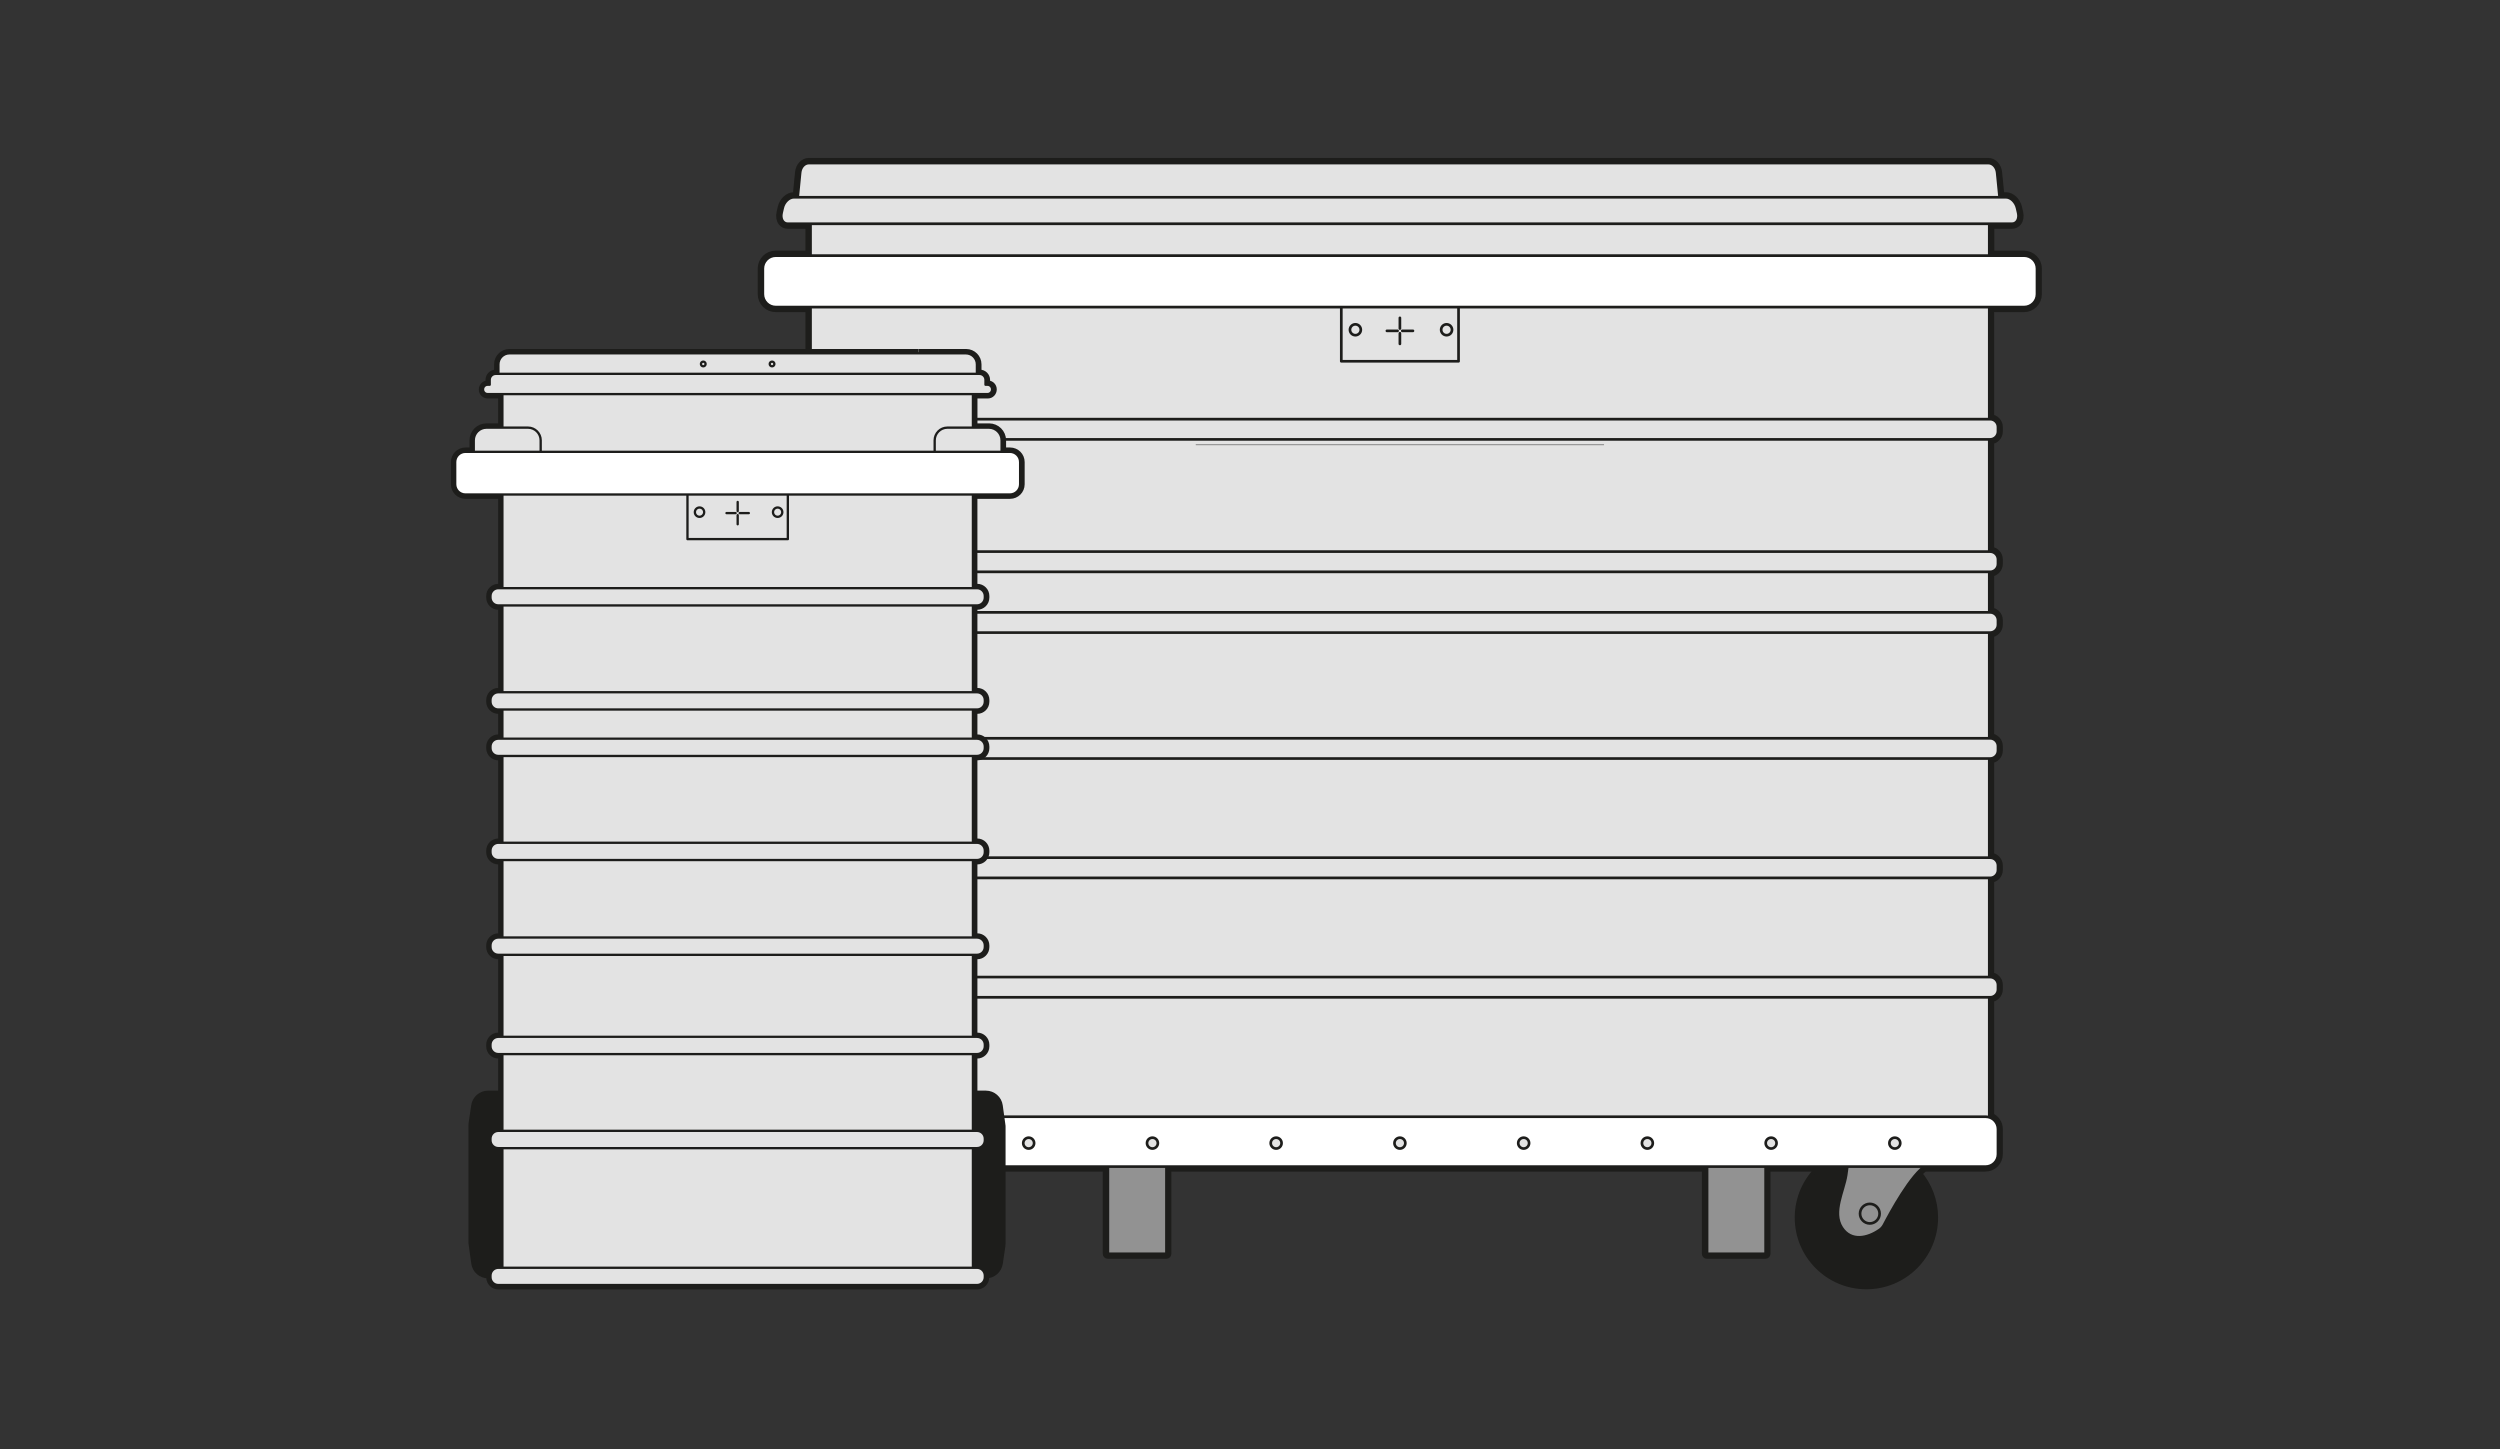 <?xml version="1.0" encoding="UTF-8"?>
<svg xmlns="http://www.w3.org/2000/svg" xmlns:xlink="http://www.w3.org/1999/xlink" id="a" data-name="Ebene 1" viewBox="0 0 483 280">
  <rect x="0" y="0" width="483" height="280" fill="#333333" stroke="none"/>
  <defs>
    <style>
      .i {
        stroke-width: .45px;
      }

      .i, .j, .k, .l, .m, .n, .o {
        fill: none;
      }

      .i, .k, .n, .o {
        stroke: #1d1d1b;
        stroke-linejoin: round;
      }

      .i, .o {
        stroke-linecap: round;
      }

      .j {
        stroke-width: .12px;
      }

      .j, .m {
        stroke: #929292;
        stroke-miterlimit: 3.86;
      }

      .k {
        stroke-width: 1.42px;
      }

      .p {
        clip-path: url(#f);
      }

      .q {
        fill: #fff;
      }

      .r, .s {
        fill: #e3e3e3;
      }

      .r, .t {
        fill-rule: evenodd;
      }

      .u {
        clip-path: url(#h);
      }

      .v, .t {
        fill: #929292;
      }

      .w {
        clip-path: url(#b);
      }

      .x {
        clip-path: url(#g);
      }

      .y {
        clip-path: url(#d);
      }

      .m {
        stroke-width: .14px;
      }

      .z {
        fill: #1d1d1b;
      }

      .aa {
        clip-path: url(#e);
      }

      .n {
        stroke-width: 1.21px;
      }

      .ab {
        clip-path: url(#c);
      }

      .o {
        stroke-width: .52px;
      }
    </style>
    <clipPath id="b">
      <rect class="l" x="146.4" y="30.52" width="248.12" height="218.58"></rect>
    </clipPath>
    <clipPath id="c">
      <rect class="l" x="146.4" y="30.52" width="248.12" height="218.58"></rect>
    </clipPath>
    <clipPath id="d">
      <rect class="l" x="146.4" y="30.52" width="248.12" height="218.58"></rect>
    </clipPath>
    <clipPath id="e">
      <rect class="l" x="87.11" y="67.42" width="110.82" height="181.68"></rect>
    </clipPath>
    <clipPath id="f">
      <rect class="l" x="87.11" y="67.42" width="110.82" height="181.68"></rect>
    </clipPath>
    <clipPath id="g">
      <rect class="l" x="87.11" y="67.42" width="110.82" height="181.68"></rect>
    </clipPath>
    <clipPath id="h">
      <rect class="l" x="87.11" y="67.42" width="110.82" height="181.68"></rect>
    </clipPath>
  </defs>
  <g>
    <g class="w">
      <path class="k" d="M391.05,49.13h-6.46v-5.64h4.13c.46,0,.86-.19,1.14-.54.37-.47.49-1.16.31-1.89l-.22-.96c-.29-1.26-1.34-2.25-2.38-2.25h-1.02l-.45-4.54c-.12-1.19-.96-2.09-1.96-2.09h-227.87c-1,0-1.84.9-1.96,2.09l-.45,4.54h-.52c-1.04,0-2.09.99-2.38,2.25l-.22.96c-.17.73-.06,1.42.31,1.89.28.35.68.54,1.14.54h4.13v5.64h-6.46c-1.53,0-2.76,1.24-2.76,2.76v4.94c0,1.53,1.24,2.76,2.76,2.76h6.46v21.14c-.93.06-1.68.82-1.68,1.76v.87c0,.95.75,1.7,1.68,1.76v21.19c-.93.06-1.68.82-1.68,1.76v.87c0,.94.75,1.7,1.68,1.76v7.35c-.93.06-1.68.82-1.68,1.76v.87c0,.95.75,1.7,1.68,1.76v19.93c-.93.06-1.68.82-1.68,1.76v.87c0,.95.75,1.7,1.68,1.76v18.68c-.93.06-1.68.82-1.68,1.76v.87c0,.94.75,1.7,1.68,1.76v18.68c-.93.06-1.68.82-1.68,1.76v.87c0,.95.75,1.7,1.68,1.76v22.76c-.98.39-1.68,1.34-1.68,2.46v4.86c0,1.46,1.19,2.65,2.65,2.65h13.8c-2.57,2.4-4.18,5.81-4.18,9.6,0,7.26,5.88,13.14,13.14,13.14s13.14-5.88,13.14-13.14c0-3.23-1.17-6.19-3.11-8.48.42-.45.82-.83,1.19-1.11h22.49v16.59c0,.14.12.26.26.26h11.32c.14,0,.26-.12.26-.26v-16.59h103.91v16.59c0,.14.12.26.26.26h11.32c.14,0,.26-.12.26-.26v-16.59h10.28c-2.57,2.4-4.18,5.81-4.18,9.6,0,7.26,5.88,13.14,13.14,13.14s13.14-5.88,13.14-13.14c0-3.24-1.18-6.2-3.12-8.49.41-.44.81-.82,1.2-1.11h11.78c1.46,0,2.65-1.19,2.65-2.65v-4.86c0-1.12-.7-2.07-1.68-2.46v-22.76c.93-.06,1.68-.82,1.68-1.76v-.87c0-.95-.75-1.7-1.68-1.76v-18.68c.93-.06,1.68-.82,1.68-1.76v-.87c0-.94-.75-1.7-1.68-1.76v-18.68c.93-.06,1.68-.82,1.68-1.76v-.87c0-.94-.75-1.7-1.68-1.76v-19.93c.93-.06,1.68-.82,1.68-1.76v-.87c0-.95-.75-1.7-1.68-1.76v-7.35c.93-.06,1.68-.82,1.68-1.76v-.87c0-.95-.75-1.7-1.68-1.76v-21.19c.93-.06,1.68-.82,1.68-1.76v-.87c0-.95-.75-1.7-1.68-1.76v-21.14h6.46c1.52,0,2.76-1.24,2.76-2.76v-4.94c0-1.53-1.24-2.76-2.76-2.76h.03Z"></path>
    </g>
    <path class="z" d="M193.21,235.25c0,7.26-5.88,13.14-13.14,13.14s-13.14-5.88-13.14-13.14,5.88-13.14,13.14-13.14,13.14,5.88,13.14,13.14h0Z"></path>
    <path class="v" d="M176.99,219.87c-.22,2.38-.53,4.75-.87,7.12-.46,3.12-2.79,7.21-.84,10.21,1.81,2.77,5.02,2.03,7.33.4.35-.24.62-.58.82-.95,1.13-2.17,5.33-9.97,8.23-11.55.27-.15.55-.3.77-.51l.15-.14c1.78-1.68.62-4.67-1.83-4.71-6.09-.11-14.11-.2-13.76.15h0v-.02Z"></path>
    <path class="o" d="M176.99,219.87c-.22,2.38-.53,4.75-.87,7.12-.46,3.12-2.79,7.21-.84,10.21,1.81,2.77,5.02,2.03,7.33.4.35-.24.62-.58.82-.95,1.13-2.17,5.33-9.97,8.23-11.55.27-.15.55-.3.77-.51l.15-.14c1.78-1.68.62-4.67-1.83-4.71-6.09-.11-14.11-.2-13.76.15h0v-.02Z"></path>
    <path class="v" d="M182.59,234.48c0,1.04-.84,1.89-1.89,1.89s-1.89-.85-1.89-1.89.84-1.89,1.89-1.89,1.89.84,1.89,1.89h0Z"></path>
    <path class="o" d="M182.59,234.48c0,1.04-.84,1.89-1.89,1.89s-1.89-.85-1.89-1.89.84-1.89,1.89-1.89,1.89.84,1.89,1.89h0Z"></path>
    <path class="z" d="M373.76,235.25c0,7.26-5.88,13.14-13.14,13.14s-13.14-5.88-13.14-13.14,5.88-13.14,13.14-13.14,13.14,5.88,13.14,13.14h0Z"></path>
    <path class="v" d="M357.55,219.87c-.22,2.38-.52,4.75-.87,7.12-.46,3.12-2.79,7.21-.84,10.21,1.81,2.77,5.02,2.03,7.33.4.35-.24.62-.58.82-.95,1.13-2.17,5.32-9.97,8.23-11.55.27-.15.55-.3.77-.51l.15-.14c1.78-1.68.62-4.67-1.83-4.71-6.09-.11-14.11-.2-13.76.15h0v-.02Z"></path>
    <path class="o" d="M357.55,219.87c-.22,2.38-.52,4.75-.87,7.12-.46,3.12-2.79,7.21-.84,10.21,1.81,2.77,5.02,2.03,7.33.4.35-.24.62-.58.82-.95,1.13-2.17,5.32-9.97,8.23-11.55.27-.15.55-.3.77-.51l.15-.14c1.78-1.68.62-4.67-1.83-4.71-6.09-.11-14.11-.2-13.76.15h0v-.02Z"></path>
    <path class="v" d="M363.14,234.48c0,1.04-.85,1.89-1.89,1.89s-1.89-.85-1.89-1.89.84-1.89,1.89-1.89,1.89.84,1.89,1.89h0Z"></path>
    <path class="o" d="M363.14,234.48c0,1.04-.85,1.89-1.89,1.89s-1.89-.85-1.89-1.89.84-1.89,1.89-1.89,1.89.84,1.89,1.89h0Z"></path>
    <polygon class="v" points="225.36 242.24 214.04 242.24 214.04 224.2 225.36 224.2 225.36 242.24 225.36 242.24"></polygon>
    <polygon class="o" points="225.36 242.24 214.04 242.24 214.04 224.2 225.36 224.2 225.36 242.24 225.36 242.24"></polygon>
    <polygon class="v" points="341.12 242.24 329.8 242.24 329.8 224.2 341.12 224.2 341.12 242.24 341.12 242.24"></polygon>
    <polygon class="o" points="341.12 242.24 329.8 242.24 329.8 224.2 341.12 224.2 341.12 242.24 341.12 242.24"></polygon>
    <polygon class="s" points="384.33 218.96 156.59 218.96 156.59 42.39 384.33 42.39 384.33 218.96 384.33 218.96"></polygon>
    <polygon class="o" points="384.33 218.96 156.59 218.96 156.59 42.39 384.33 42.39 384.33 218.96 384.33 218.96"></polygon>
    <path class="s" d="M384.49,192.68h-228.05c-.84,0-1.52-.68-1.52-1.52v-.87c0-.84.68-1.52,1.52-1.52h228.05c.84,0,1.52.68,1.52,1.52v.87c0,.84-.68,1.52-1.52,1.52h0Z"></path>
    <path class="o" d="M384.49,192.68h-228.05c-.84,0-1.52-.68-1.52-1.52v-.87c0-.84.68-1.52,1.52-1.52h228.05c.84,0,1.52.68,1.52,1.52v.87c0,.84-.68,1.52-1.52,1.52h0Z"></path>
    <path class="s" d="M384.49,169.61h-228.05c-.84,0-1.52-.68-1.52-1.52v-.87c0-.84.68-1.52,1.52-1.52h228.05c.84,0,1.52.68,1.52,1.52v.87c0,.84-.68,1.52-1.52,1.52h0Z"></path>
    <path class="o" d="M384.49,169.61h-228.05c-.84,0-1.52-.68-1.52-1.52v-.87c0-.84.68-1.52,1.52-1.52h228.05c.84,0,1.52.68,1.52,1.52v.87c0,.84-.68,1.52-1.52,1.52h0Z"></path>
    <path class="s" d="M384.49,146.55h-228.05c-.84,0-1.52-.68-1.52-1.52v-.87c0-.84.68-1.52,1.52-1.52h228.05c.84,0,1.52.68,1.52,1.52v.87c0,.84-.68,1.52-1.52,1.52h0Z"></path>
    <path class="o" d="M384.49,146.55h-228.05c-.84,0-1.52-.68-1.52-1.52v-.87c0-.84.68-1.52,1.52-1.52h228.05c.84,0,1.52.68,1.52,1.52v.87c0,.84-.68,1.52-1.52,1.52h0Z"></path>
    <path class="s" d="M384.49,122.22h-228.05c-.84,0-1.52-.68-1.52-1.52v-.87c0-.84.68-1.52,1.52-1.52h228.05c.84,0,1.52.68,1.52,1.52v.87c0,.84-.68,1.52-1.52,1.52h0Z"></path>
    <path class="o" d="M384.49,122.22h-228.05c-.84,0-1.52-.68-1.52-1.52v-.87c0-.84.68-1.52,1.52-1.52h228.05c.84,0,1.52.68,1.52,1.52v.87c0,.84-.68,1.52-1.52,1.52h0Z"></path>
    <path class="s" d="M384.49,110.48h-228.05c-.84,0-1.52-.68-1.52-1.52v-.87c0-.84.68-1.52,1.52-1.52h228.05c.84,0,1.52.68,1.52,1.52v.87c0,.84-.68,1.52-1.52,1.52h0Z"></path>
    <path class="o" d="M384.49,110.48h-228.05c-.84,0-1.52-.68-1.52-1.52v-.87c0-.84.68-1.52,1.52-1.52h228.05c.84,0,1.52.68,1.52,1.52v.87c0,.84-.68,1.52-1.52,1.52h0Z"></path>
    <path class="s" d="M384.49,84.89h-228.05c-.84,0-1.52-.68-1.52-1.52v-.87c0-.84.68-1.52,1.52-1.52h228.05c.84,0,1.52.68,1.52,1.52v.87c0,.84-.68,1.52-1.52,1.52h0Z"></path>
    <path class="o" d="M384.49,84.89h-228.05c-.84,0-1.52-.68-1.52-1.52v-.87c0-.84.68-1.52,1.52-1.52h228.05c.84,0,1.52.68,1.52,1.52v.87c0,.84-.68,1.52-1.52,1.52h0Z"></path>
    <path class="q" d="M383.62,225.39h-226.31c-1.32,0-2.39-1.07-2.39-2.39v-4.86c0-1.32,1.07-2.39,2.39-2.39h226.31c1.32,0,2.39,1.07,2.39,2.39v4.86c0,1.32-1.07,2.39-2.39,2.39h0Z"></path>
    <path class="o" d="M383.62,225.39h-226.31c-1.32,0-2.39-1.07-2.39-2.39v-4.86c0-1.32,1.07-2.39,2.39-2.39h226.31c1.32,0,2.39,1.07,2.39,2.39v4.86c0,1.32-1.07,2.39-2.39,2.39h0Z"></path>
    <path class="s" d="M175.89,220.85c0,.58-.47,1.05-1.05,1.05s-1.05-.47-1.05-1.05.47-1.05,1.05-1.05,1.05.47,1.05,1.05h0Z"></path>
    <path class="o" d="M175.89,220.85c0,.58-.47,1.05-1.05,1.05s-1.05-.47-1.05-1.05.47-1.05,1.05-1.05,1.05.47,1.05,1.05h0Z"></path>
    <path class="s" d="M199.79,220.85c0,.58-.47,1.05-1.05,1.05s-1.05-.47-1.05-1.05.47-1.05,1.05-1.05,1.05.47,1.05,1.05h0Z"></path>
    <path class="o" d="M199.79,220.85c0,.58-.47,1.05-1.05,1.05s-1.05-.47-1.05-1.05.47-1.05,1.05-1.05,1.05.47,1.05,1.05h0Z"></path>
    <path class="s" d="M223.7,220.85c0,.58-.47,1.05-1.05,1.05s-1.05-.47-1.05-1.05.47-1.05,1.05-1.05,1.05.47,1.05,1.05h0Z"></path>
    <path class="o" d="M223.7,220.85c0,.58-.47,1.05-1.05,1.05s-1.05-.47-1.05-1.05.47-1.05,1.05-1.05,1.05.47,1.05,1.05h0Z"></path>
    <path class="s" d="M247.6,220.85c0,.58-.47,1.05-1.05,1.05s-1.05-.47-1.05-1.05.47-1.05,1.05-1.05,1.05.47,1.05,1.05h0Z"></path>
    <path class="o" d="M247.6,220.85c0,.58-.47,1.05-1.05,1.05s-1.05-.47-1.05-1.05.47-1.05,1.05-1.05,1.05.47,1.05,1.05h0Z"></path>
    <path class="s" d="M271.51,220.85c0,.58-.47,1.05-1.05,1.05s-1.05-.47-1.05-1.05.47-1.05,1.05-1.05,1.05.47,1.05,1.05h0Z"></path>
    <path class="o" d="M271.51,220.85c0,.58-.47,1.05-1.05,1.05s-1.05-.47-1.05-1.05.47-1.05,1.05-1.05,1.05.47,1.05,1.05h0Z"></path>
    <path class="s" d="M295.42,220.85c0,.58-.47,1.05-1.05,1.05s-1.05-.47-1.05-1.05.47-1.05,1.05-1.05,1.05.47,1.05,1.05h0Z"></path>
    <path class="o" d="M295.42,220.85c0,.58-.47,1.05-1.05,1.05s-1.05-.47-1.05-1.05.47-1.05,1.05-1.05,1.05.47,1.05,1.05h0Z"></path>
    <path class="s" d="M319.32,220.85c0,.58-.47,1.05-1.05,1.05s-1.05-.47-1.05-1.05.47-1.05,1.05-1.05,1.05.47,1.05,1.05h0Z"></path>
    <path class="o" d="M319.32,220.85c0,.58-.47,1.05-1.05,1.05s-1.05-.47-1.05-1.05.47-1.05,1.05-1.05,1.05.47,1.05,1.05h0Z"></path>
    <path class="s" d="M343.23,220.85c0,.58-.47,1.05-1.05,1.05s-1.05-.47-1.05-1.05.47-1.05,1.05-1.05,1.05.47,1.05,1.05h0Z"></path>
    <path class="o" d="M343.23,220.85c0,.58-.47,1.05-1.05,1.05s-1.05-.47-1.05-1.05.47-1.05,1.05-1.05,1.05.47,1.05,1.05h0Z"></path>
    <path class="s" d="M367.13,220.85c0,.58-.47,1.05-1.05,1.05s-1.05-.47-1.05-1.05.47-1.05,1.05-1.05,1.05.47,1.05,1.05h0Z"></path>
    <path class="o" d="M367.13,220.85c0,.58-.47,1.05-1.05,1.05s-1.05-.47-1.05-1.05.47-1.05,1.05-1.05,1.05.47,1.05,1.05h0Z"></path>
    <path class="s" d="M386.51,40.14h-232.6l.67-6.79c.1-1.06.83-1.85,1.7-1.85h227.87c.86,0,1.59.8,1.7,1.85l.67,6.79h-.01Z"></path>
    <g class="ab">
      <path class="o" d="M386.51,40.14h-232.6l.67-6.79c.1-1.06.83-1.85,1.7-1.85h227.87c.86,0,1.59.8,1.7,1.85l.67,6.79h-.01Z"></path>
    </g>
    <path class="s" d="M388.72,43.23h-236.52c-.93,0-1.47-.95-1.2-2.11l.22-.96c.26-1.14,1.22-2.05,2.13-2.05h234.21c.91,0,1.86.91,2.13,2.05l.22.96c.27,1.16-.27,2.11-1.2,2.11h0Z"></path>
    <path class="o" d="M388.72,43.23h-236.52c-.93,0-1.47-.95-1.2-2.11l.22-.96c.26-1.14,1.22-2.05,2.13-2.05h234.21c.91,0,1.86.91,2.13,2.05l.22.96c.27,1.16-.27,2.11-1.2,2.11h0Z"></path>
    <polygon class="s" points="281.79 69.8 259.14 69.8 259.14 57.63 281.79 57.63 281.79 69.8 281.79 69.8"></polygon>
    <polygon class="o" points="281.79 69.8 259.14 69.8 259.14 57.63 281.79 57.63 281.79 69.8 281.79 69.8"></polygon>
    <path class="s" d="M262.91,63.71c0,.58-.47,1.05-1.05,1.05s-1.05-.47-1.05-1.05.47-1.05,1.05-1.05,1.05.47,1.05,1.05h0Z"></path>
    <path class="o" d="M262.91,63.71c0,.58-.47,1.05-1.05,1.05s-1.05-.47-1.05-1.05.47-1.05,1.05-1.05,1.05.47,1.05,1.05h0Z"></path>
    <path class="s" d="M280.53,63.71c0,.58-.47,1.05-1.05,1.05s-1.05-.47-1.05-1.05.47-1.05,1.05-1.05,1.05.47,1.05,1.05h0Z"></path>
    <path class="o" d="M280.53,63.71c0,.58-.47,1.05-1.05,1.05s-1.05-.47-1.05-1.05.47-1.05,1.05-1.05,1.05.47,1.05,1.05h0ZM270.46,61.41v2.06M270.46,64.38v2.06M267.95,63.92h2.06M270.92,63.92h2.06"></path>
    <polygon class="v" points="231.02 85.8 309.9 85.8 309.9 105.12 231.02 105.12 231.02 85.8 231.02 85.8"></polygon>
    <polygon class="s" points="231.64 86.33 309.44 86.33 309.44 104.57 231.64 104.57 231.64 86.33 231.64 86.33"></polygon>
    <path class="v" d="M304.87,93.34c-.95,0-1.73-.78-1.73-1.73s.78-1.73,1.73-1.73,1.73.78,1.73,1.73-.78,1.73-1.73,1.73h0ZM304.87,89.42c-1.21,0-2.2.99-2.2,2.2s.99,2.2,2.2,2.2,2.2-.99,2.2-2.2-.99-2.2-2.2-2.2h0Z"></path>
    <path class="t" d="M304.73,91.78h.1c.29,0,.27.18.27.39,0,.12-.01.24.04.35h.37c-.04-.07-.04-.41-.04-.52,0-.32-.24-.34-.32-.35h0c.24-.04.33-.21.33-.44,0-.3-.16-.47-.42-.47h-.69v1.78h.37v-.74h0ZM304.73,91.01h.16c.12,0,.19.06.19.23,0,.11-.04.26-.19.26h-.16v-.5h0Z"></path>
    <path class="t" d="M239.64,96.25h.57c1.7,0,1.58,1.07,1.58,2.33,0,.69-.06,1.41.23,2.05h2.17c-.2-.44-.25-2.43-.25-3.1,0-1.9-1.43-2.02-1.92-2.08v-.03c1.44-.23,1.96-1.24,1.96-2.59,0-1.8-.97-2.77-2.47-2.77h-4.08v10.57h2.21v-4.38h0ZM239.64,91.68h.98c.7,0,1.13.38,1.13,1.39,0,.67-.25,1.55-1.13,1.55h-.98v-2.94h0Z"></path>
    <polygon class="v" points="251.43 100.62 251.43 99 247.76 99 247.76 95.91 251.03 95.91 251.03 94.29 247.76 94.29 247.76 91.68 251.31 91.68 251.31 90.06 245.55 90.06 245.55 100.62 251.43 100.62 251.43 100.62"></polygon>
    <polygon class="v" points="255 100.62 255 92.47 255.03 92.47 256.96 100.62 259.07 100.62 261.1 92.47 261.13 92.47 261.13 100.62 263.28 100.62 263.28 90.06 259.84 90.06 258.09 97.24 258.06 97.24 256.4 90.06 252.85 90.06 252.85 100.62 255 100.62 255 100.62"></polygon>
    <path class="t" d="M268.34,100.78c3.64,0,3.64-2.69,3.64-5.46s0-5.46-3.64-5.46-3.64,2.66-3.64,5.46,0,5.46,3.64,5.46M268.34,99.2c-1.24,0-1.41-1.17-1.41-3.88s.16-3.88,1.41-3.88,1.4,1.17,1.4,3.88-.16,3.88-1.4,3.88"></path>
    <polygon class="v" points="275.46 100.62 275.46 92.9 275.49 92.9 278.37 100.62 281.28 100.62 281.28 90.06 279.22 90.06 279.22 97.38 279.19 97.38 276.38 90.06 273.39 90.06 273.39 100.62 275.46 100.62 275.46 100.62"></polygon>
    <path class="t" d="M283.01,100.62h3.6c3.78,0,3.53-3.72,3.53-5.34,0-3.29-.54-5.23-3.44-5.23h-3.69v10.57h0ZM285.22,91.68h1.14c1.54,0,1.54,1.71,1.54,3.66,0,2.65-.26,3.66-1.61,3.66h-1.07v-7.32h0Z"></path>
    <polygon class="v" points="293.77 90.06 291.56 90.06 291.56 100.63 293.77 100.63 293.77 90.06 293.77 90.06"></polygon>
    <path class="v" d="M301.55,97.74c0-3.32-4.14-3.15-4.14-5.15,0-.73.42-1.13,1.14-1.13.89,0,1.02.81,1.02,1.6h1.85c.15-2.21-.62-3.18-2.77-3.18-2.69,0-3.48,1.32-3.48,2.97,0,3.15,4.45,3.26,4.45,5.17,0,.72-.37,1.2-1.11,1.2-1.21,0-1.26-.85-1.26-1.86h-2.21c-.12,1.83.39,3.44,3.13,3.44,1.68,0,3.38-.32,3.38-3.06"></path>
    <path class="s" d="M304.5,89.77c-.91,0-1.66.75-1.66,1.66s.74,1.66,1.66,1.66,1.66-.74,1.66-1.66-.74-1.66-1.66-1.66h0ZM304.5,93.7c-1.25,0-2.27-1.02-2.27-2.27s1.02-2.27,2.27-2.27,2.27,1.02,2.27,2.27-1.02,2.27-2.27,2.27h0Z"></path>
    <path class="v" d="M304.5,93.02c-.88,0-1.59-.71-1.59-1.59s.71-1.59,1.59-1.59,1.59.71,1.59,1.59-.71,1.59-1.59,1.59h0ZM304.5,89.09c-1.29,0-2.34,1.05-2.34,2.34s1.05,2.34,2.34,2.34,2.34-1.05,2.34-2.34-1.05-2.34-2.34-2.34h0ZM304.5,93.16c.95,0,1.73-.78,1.73-1.73s-.78-1.73-1.73-1.73-1.73.78-1.73,1.73.78,1.73,1.73,1.73M304.5,89.23c1.21,0,2.2.99,2.2,2.2s-.99,2.2-2.2,2.2-2.2-.99-2.2-2.2.99-2.2,2.2-2.2"></path>
    <path class="r" d="M304.43,91.32l.09-.07c.11,0,.12-.13.12-.19,0-.15-.06-.16-.12-.16h-.09v.43h0ZM304.76,92.4c-.11-.15-.11-.26-.11-.36,0-.2,0-.29-.04-.33-.03-.03-.08-.04-.15-.04l-.03.67-.44.07-.07-1.85.76-.07c.3,0,.49.21.49.54,0,.29-.13.42-.27.47h.04c.15,0,.23.13.23.32s.02.45.04.49l.05.1h-.5Z"></path>
    <path class="v" d="M304.5,90.97h.02s.05.02.05.09c0,0,0,.12-.05.12h-.02v-.21h0ZM304.68,90.41h-.83v2.07h.66v-.74s.05.01.06.02c.02.02.02.12.02.19v.09c0,.11,0,.23.05.35l.04.08h.68l-.1-.2s-.03-.29-.03-.46c0-.12-.03-.27-.14-.37.1-.1.14-.24.14-.43,0-.38-.21-.61-.56-.61h.01ZM304.36,91.32h.16c.15,0,.19-.15.19-.26,0-.17-.07-.23-.19-.23h-.16v.5M304.68,90.55c.26,0,.42.16.42.47,0,.23-.09.4-.33.44h0c.08.01.32.03.32.35,0,.11,0,.45.04.52h-.37c-.05-.11-.04-.23-.04-.35,0-.21.02-.39-.27-.39h-.1v.74h-.37v-1.78h.69"></path>
    <path class="r" d="M239.35,94.44l.91-.07c1.01,0,1.06-1.23,1.06-1.48,0-.9-.34-1.32-1.06-1.32h-.91v2.87h0ZM241.66,100.51c-.32-.61-.31-1.23-.31-1.83v-.52c0-.71.01-1.32-.34-1.68-.23-.23-.61-.35-1.16-.35h-.57l.07,4.31-2.28.07-.07-10.64,4.15-.07c1.59,0,2.54,1.06,2.54,2.84,0,1.55-.68,2.44-2.02,2.66h.16c.63,0,1.82.28,1.82,2.04,0,.83.06,2.68.24,3.07l.05.1h-2.28Z"></path>
    <path class="v" d="M239.42,91.64h.84c.46,0,.99.14.99,1.25,0,.33-.07,1.41-.99,1.41h-.84v-2.66h0ZM241.15,89.73h-4.23v10.85h2.49v-4.38h.43c.53,0,.89.11,1.11.33.33.34.33.93.33,1.63v.52c0,.61-.01,1.24.25,1.82l.04.08h2.48l-.09-.2c-.18-.38-.24-2.21-.24-3.04,0-1.47-.83-1.95-1.46-2.12,1-.37,1.5-1.23,1.5-2.58,0-1.82-.98-2.91-2.62-2.91h.01ZM239.27,94.44h.98c.88,0,1.13-.88,1.13-1.55,0-1.01-.42-1.39-1.13-1.39h-.98v2.94M241.15,89.87c1.51,0,2.47.97,2.47,2.77,0,1.35-.53,2.36-1.96,2.59v.03c.48.06,1.92.18,1.92,2.08,0,.67.04,2.66.25,3.1h-2.17c-.29-.64-.23-1.36-.23-2.05,0-1.26.12-2.33-1.58-2.33h-.57v4.38h-2.21v-10.57h4.08"></path>
    <polygon class="s" points="245.17 100.51 245.1 89.87 250.94 89.8 251.01 91.5 247.39 91.57 247.46 94.1 250.66 94.03 250.73 95.73 247.39 95.8 247.46 98.82 251.06 98.74 251.13 100.51 245.17 100.51 245.17 100.51"></polygon>
    <path class="v" d="M251.09,89.73h-6.05v10.85h6.17v-1.91h-3.67v-2.8h3.28v-1.91h-3.28v-2.32h3.56v-1.91h-.01ZM250.94,89.87v1.63h-3.56v2.6h3.28v1.63h-3.28v3.09h3.67v1.62h-5.88v-10.57h5.77"></path>
    <polygon class="s" points="260.76 100.51 260.69 92.29 258.77 100.46 256.59 100.51 254.59 92.3 254.7 100.44 252.48 100.51 252.41 89.87 256.03 89.8 257.76 97.04 259.41 89.85 262.91 89.8 262.98 100.51 260.76 100.51 260.76 100.51"></polygon>
    <path class="v" d="M263.06,89.73h-3.69l-.03.11-1.63,6.67-1.53-6.66-.03-.11h-3.81v10.85h2.44v-7.2l1.68,7.1.03.11h2.33l.03-.11,1.78-7.15v7.26h2.44v-10.85h0v-.02ZM262.91,89.87v10.57h-2.15v-8.15h-.03l-2.03,8.15h-2.11l-1.93-8.15h-.03v8.15h-2.15v-10.57h3.56l1.66,7.19h.03l1.76-7.19h3.44"></path>
    <path class="r" d="M267.97,100.6c3.64,0,3.64-2.69,3.64-5.46s0-5.46-3.64-5.46-3.64,2.66-3.64,5.46,0,5.46,3.64,5.46M267.97,99.01c-1.24,0-1.41-1.17-1.41-3.88s.16-3.88,1.41-3.88,1.4,1.17,1.4,3.88-.16,3.88-1.4,3.88"></path>
    <path class="m" d="M267.97,100.6c3.64,0,3.64-2.69,3.64-5.46s0-5.46-3.64-5.46-3.64,2.66-3.64,5.46,0,5.46,3.64,5.46M267.97,99.01c-1.24,0-1.41-1.17-1.41-3.88s.16-3.88,1.41-3.88,1.4,1.17,1.4,3.88-.16,3.88-1.4,3.88"></path>
    <polygon class="s" points="278 100.51 275.05 92.74 275.16 100.44 273.02 100.51 272.95 89.87 276.01 89.8 278.89 97.17 278.78 89.87 280.91 89.8 280.98 100.51 278 100.51 278 100.51"></polygon>
    <path class="v" d="M281.06,89.73h-2.35v6.77l-2.56-6.68-.04-.09h-3.23v10.85h2.35v-7.16l2.64,7.07.03.09h3.15v-10.85h.01ZM280.91,89.87v10.57h-2.91l-2.88-7.73h-.03v7.73h-2.06v-10.57h2.99l2.81,7.32h.03v-7.32h2.06"></path>
    <path class="r" d="M284.92,98.82l1-.07c1.21,0,1.54-.77,1.54-3.59,0-1.93,0-3.59-1.47-3.59h-1.07v7.25h0ZM282.64,100.51l-.07-10.64,3.76-.07c2.94,0,3.51,1.94,3.51,5.3v.29c.01,1.16.03,3.11-1.09,4.23-.59.59-1.43.9-2.51.9h-3.6Z"></path>
    <path class="v" d="M284.99,91.64h1c1.39,0,1.39,1.63,1.39,3.52,0,2.76-.32,3.52-1.47,3.52h-.93v-7.03h0ZM286.33,89.73h-3.83v10.85h3.74c1.09,0,1.95-.31,2.56-.92,1.14-1.15,1.12-3.11,1.11-4.28v-.28c0-3.4-.59-5.37-3.58-5.37h0ZM284.85,98.81h1.07c1.35,0,1.61-1.01,1.61-3.66,0-1.95,0-3.66-1.54-3.66h-1.14v7.32M286.33,89.87c2.9,0,3.44,1.93,3.44,5.23,0,1.63.25,5.34-3.53,5.34h-3.6v-10.57h3.69"></path>
    <polygon class="s" points="291.19 100.51 291.12 89.87 293.4 89.8 293.47 100.51 291.19 100.51 291.19 100.51"></polygon>
    <path class="v" d="M293.54,89.73h-2.5v10.85h2.5v-10.85h0ZM293.4,89.87v10.57h-2.21v-10.57h2.21"></path>
    <path class="s" d="M301.18,97.56c0-3.32-4.14-3.15-4.14-5.15,0-.73.42-1.13,1.14-1.13.89,0,1.02.81,1.02,1.6h1.85c.15-2.21-.62-3.18-2.77-3.18-2.69,0-3.48,1.32-3.48,2.97,0,3.15,4.45,3.26,4.45,5.17,0,.72-.37,1.2-1.11,1.2-1.21,0-1.26-.85-1.26-1.86h-2.21c-.12,1.83.39,3.44,3.13,3.44,1.68,0,3.38-.32,3.38-3.06"></path>
    <path class="m" d="M301.18,97.56c0-3.32-4.14-3.15-4.14-5.15,0-.73.42-1.13,1.14-1.13.89,0,1.02.81,1.02,1.6h1.85c.15-2.21-.62-3.18-2.77-3.18-2.69,0-3.48,1.32-3.48,2.97,0,3.15,4.45,3.26,4.45,5.17,0,.72-.37,1.2-1.11,1.2-1.21,0-1.26-.85-1.26-1.86h-2.21c-.12,1.83.39,3.44,3.13,3.44,1.68,0,3.38-.32,3.38-3.06"></path>
    <path class="q" d="M391.05,59.33h-241.17c-1.38,0-2.5-1.12-2.5-2.5v-4.94c0-1.38,1.12-2.5,2.5-2.5h241.17c1.38,0,2.5,1.12,2.5,2.5v4.94c0,1.38-1.12,2.5-2.5,2.5h0Z"></path>
    <g class="y">
      <path class="o" d="M391.05,59.33h-241.17c-1.38,0-2.5-1.12-2.5-2.5v-4.94c0-1.38,1.12-2.5,2.5-2.5h241.17c1.38,0,2.5,1.12,2.5,2.5v4.94c0,1.38-1.12,2.5-2.5,2.5h0Z"></path>
    </g>
  </g>
  <g>
    <g class="aa">
      <path class="n" d="M107.64,68.03h-9.22c-1.3,0-2.36,1.06-2.36,2.36v1.63h-.28c-.76,0-1.38.62-1.38,1.38v.71h-.18c-.61,0-1.11.5-1.11,1.16,0,.61.5,1.11,1.11,1.11h2.62v6.02h-2.86c-1.47,0-2.67,1.2-2.67,2.67v1.99h-1.38c-1.22,0-2.21.99-2.21,2.21v4.29c0,1.22.99,2.21,2.21,2.21h6.92v17.63h-.57c-.96,0-1.74.78-1.74,1.74v.32c0,.96.78,1.74,1.74,1.74h.57v16.31h-.57c-.96,0-1.74.78-1.74,1.74v.32c0,.96.78,1.74,1.74,1.74h.57v5.18h-.57c-.96,0-1.74.78-1.74,1.74v.32c0,.96.78,1.74,1.74,1.74h.57v16.31h-.57c-.96,0-1.74.78-1.74,1.74v.32c0,.96.78,1.74,1.74,1.74h.57v14.52h-.57c-.96,0-1.74.78-1.74,1.74v.32c0,.96.78,1.74,1.74,1.74h.57v15.38h-.57c-.96,0-1.74.78-1.74,1.74v.32c0,.96.78,1.74,1.74,1.74h.57v7.41h-2.56c-1.32,0-2.46.98-2.65,2.29l-.5,3.38c-.02.13-.03.26-.03.39v22.61c0,.12,0,.25.03.37l.51,3.71c.18,1.32,1.32,2.31,2.65,2.31h.25v.41c0,.96.78,1.74,1.74,1.74h92.48c.96,0,1.74-.78,1.74-1.74v-.41c1.31,0,2.44-.99,2.63-2.29l.5-3.38c.02-.13.03-.26.03-.39v-22.61c0-.12,0-.25-.03-.37l-.51-3.71c-.18-1.32-1.32-2.31-2.65-2.31h-2.25v-7.41h.57c.96,0,1.74-.78,1.74-1.74v-.32c0-.96-.78-1.74-1.74-1.74h-.57v-15.38h.57c.96,0,1.74-.78,1.74-1.74v-.32c0-.96-.78-1.74-1.74-1.74h-.57v-14.52h.57c.96,0,1.74-.78,1.74-1.74v-.32c0-.96-.78-1.74-1.74-1.74h-.57v-16.31h.57c.96,0,1.74-.78,1.74-1.74v-.32c0-.96-.78-1.74-1.74-1.74h-.57v-5.18h.57c.96,0,1.74-.78,1.74-1.74v-.32c0-.96-.78-1.74-1.74-1.74h-.57v-16.31h.57c.96,0,1.74-.78,1.74-1.74v-.32c0-.96-.78-1.74-1.74-1.74h-.57v-17.63h6.92c1.22,0,2.21-.99,2.21-2.21v-4.29c0-1.22-.99-2.21-2.21-2.21h-1.38v-1.99c0-1.47-1.2-2.67-2.67-2.67h-2.86v-6.02h2.62c.61,0,1.11-.5,1.11-1.16,0-.61-.5-1.11-1.11-1.11h-.18v-.71c0-.76-.62-1.38-1.38-1.38h-.28v-1.63c0-1.3-1.06-2.36-2.36-2.36h-9.22M107.64,68.03h69.75"></path>
    </g>
    <path class="z" d="M190.47,246.11h-6.74c-1.36,0-2.45-1.1-2.45-2.45v-29.7c0-1.36,1.1-2.45,2.45-2.45h6.72c1.22,0,2.26.9,2.43,2.12l.51,3.71c.02.11.02.22.02.34v22.61c0,.12,0,.24-.03.36l-.5,3.38c-.18,1.2-1.21,2.1-2.43,2.1h0l.02-.02Z"></path>
    <path class="z" d="M94.28,211.51h6.74c1.36,0,2.45,1.1,2.45,2.45v29.7c0,1.36-1.1,2.45-2.45,2.45h-6.72c-1.22,0-2.26-.9-2.43-2.12l-.51-3.71c-.02-.11-.02-.22-.02-.34v-22.61c0-.12,0-.24.03-.36l.5-3.38c.18-1.2,1.21-2.1,2.43-2.1h0l-.02.02Z"></path>
    <path class="s" d="M188.75,74.72h-92.46v-4.33c0-1.18.96-2.13,2.13-2.13h88.19c1.18,0,2.13.96,2.13,2.13v4.33h0Z"></path>
    <g class="p">
      <path class="i" d="M188.75,74.72h-92.46v-4.33c0-1.18.96-2.13,2.13-2.13h88.19c1.18,0,2.13.96,2.13,2.13v4.33h0Z"></path>
    </g>
    <polygon class="s" points="187.97 246.11 97.06 246.11 97.06 73.08 187.97 73.08 187.97 246.11 187.97 246.11"></polygon>
    <polygon class="i" points="187.97 246.11 97.06 246.11 97.06 73.08 187.97 73.08 187.97 246.11 187.97 246.11"></polygon>
    <path class="s" d="M104.46,90.88h-12.93v-5.81c0-1.35,1.1-2.45,2.45-2.45h8.03c1.35,0,2.45,1.1,2.45,2.45v5.81h0Z"></path>
    <path class="i" d="M104.46,90.88h-12.93v-5.81c0-1.35,1.1-2.45,2.45-2.45h8.03c1.35,0,2.45,1.1,2.45,2.45v5.81h0Z"></path>
    <path class="s" d="M193.51,90.88h-12.93v-5.81c0-1.35,1.1-2.45,2.45-2.45h8.03c1.35,0,2.45,1.1,2.45,2.45v5.81h0Z"></path>
    <path class="i" d="M193.51,90.88h-12.93v-5.81c0-1.35,1.1-2.45,2.45-2.45h8.03c1.35,0,2.45,1.1,2.45,2.45v5.81h0Z"></path>
    <polygon class="v" points="115.79 118.57 169.24 118.57 169.24 131.66 115.79 131.66 115.79 118.57 115.79 118.57"></polygon>
    <polygon class="s" points="116.21 118.93 168.93 118.93 168.93 131.29 116.21 131.29 116.21 118.93 116.21 118.93"></polygon>
    <path class="v" d="M165.84,123.68c-.65,0-1.17-.53-1.17-1.17s.53-1.17,1.17-1.17,1.17.53,1.17,1.17-.53,1.17-1.17,1.17h0ZM165.84,121.02c-.82,0-1.49.67-1.49,1.49s.67,1.49,1.49,1.49,1.49-.67,1.49-1.49-.67-1.49-1.49-1.49h0Z"></path>
    <path class="t" d="M165.74,122.62h.06c.19,0,.18.12.18.27,0,.08,0,.16.03.23h.25c-.02-.05-.03-.28-.03-.36,0-.22-.16-.23-.22-.24h0c.16-.03.22-.15.22-.3,0-.21-.11-.32-.28-.32h-.47v1.21h.25v-.5h.01ZM165.74,122.1h.11c.08,0,.13.04.13.16,0,.08-.03.18-.13.18h-.11v-.34h0Z"></path>
    <path class="t" d="M121.63,125.65h.39c1.15,0,1.07.72,1.07,1.58,0,.47-.04.95.16,1.39h1.47c-.14-.3-.17-1.65-.17-2.1,0-1.29-.97-1.37-1.3-1.41v-.02c.97-.16,1.33-.84,1.33-1.76,0-1.22-.65-1.87-1.68-1.87h-2.77v7.16h1.5v-2.97h0ZM121.63,122.55h.66c.48,0,.76.26.76.94,0,.46-.17,1.05-.76,1.05h-.66v-1.99h0Z"></path>
    <polygon class="v" points="129.62 128.61 129.62 127.51 127.13 127.51 127.13 125.42 129.35 125.42 129.35 124.32 127.13 124.32 127.13 122.55 129.54 122.55 129.54 121.45 125.63 121.45 125.63 128.61 129.62 128.61 129.62 128.61"></polygon>
    <polygon class="v" points="132.04 128.61 132.04 123.09 132.06 123.09 133.37 128.61 134.8 128.61 136.18 123.09 136.2 123.09 136.2 128.61 137.65 128.61 137.65 121.45 135.32 121.45 134.13 126.32 134.11 126.32 132.99 121.45 130.58 121.45 130.58 128.61 132.04 128.61 132.04 128.61"></polygon>
    <path class="t" d="M141.08,128.72c2.47,0,2.47-1.83,2.47-3.7s0-3.7-2.47-3.7-2.47,1.8-2.47,3.7,0,3.7,2.47,3.7M141.08,127.65c-.84,0-.95-.79-.95-2.63s.11-2.63.95-2.63.95.79.95,2.63-.11,2.63-.95,2.63"></path>
    <polygon class="v" points="145.9 128.61 145.9 123.38 145.92 123.38 147.88 128.61 149.85 128.61 149.85 121.45 148.45 121.45 148.45 126.41 148.43 126.41 146.53 121.45 144.51 121.45 144.51 128.61 145.9 128.61 145.9 128.61"></polygon>
    <path class="t" d="M151.02,128.61h2.44c2.56,0,2.39-2.52,2.39-3.62,0-2.23-.37-3.54-2.33-3.54h-2.5v7.16h0ZM152.52,122.55h.77c1.04,0,1.04,1.16,1.04,2.48,0,1.8-.18,2.48-1.09,2.48h-.72v-4.96h0Z"></path>
    <polygon class="v" points="158.31 121.45 156.81 121.45 156.81 128.62 158.31 128.62 158.31 121.45 158.31 121.45"></polygon>
    <path class="v" d="M163.58,126.66c0-2.25-2.81-2.13-2.81-3.49,0-.5.29-.76.77-.76.61,0,.69.55.69,1.08h1.25c.1-1.5-.42-2.15-1.88-2.15-1.82,0-2.36.89-2.36,2.01,0,2.13,3.02,2.21,3.02,3.5,0,.49-.25.81-.75.81-.82,0-.85-.58-.85-1.26h-1.5c-.08,1.24.27,2.33,2.12,2.33,1.14,0,2.29-.22,2.29-2.07"></path>
    <path class="s" d="M165.59,121.27c-.61,0-1.11.5-1.11,1.11s.5,1.11,1.11,1.11,1.11-.5,1.11-1.11-.5-1.11-1.11-1.11h0ZM165.59,123.94c-.86,0-1.55-.7-1.55-1.55s.7-1.55,1.55-1.55,1.55.7,1.55,1.55-.7,1.55-1.55,1.55h0Z"></path>
    <path class="v" d="M165.59,123.43c-.58,0-1.05-.47-1.05-1.05s.47-1.05,1.05-1.05,1.05.47,1.05,1.05-.47,1.05-1.05,1.05h0ZM165.59,120.77c-.89,0-1.61.72-1.61,1.61s.72,1.61,1.61,1.61,1.61-.72,1.61-1.61-.72-1.61-1.61-1.61h0ZM165.59,123.56c.65,0,1.17-.53,1.17-1.17s-.53-1.17-1.17-1.17-1.17.53-1.17,1.17.53,1.17,1.17,1.17M165.59,120.89c.82,0,1.49.67,1.49,1.49s-.67,1.49-1.49,1.49-1.49-.67-1.49-1.49.67-1.49,1.49-1.49"></path>
    <path class="r" d="M165.55,122.31c.11-.06.12-.15.12-.18l-.12-.07v.24h0ZM165.76,123.06c-.09-.11-.09-.19-.09-.26,0-.13,0-.19-.02-.22l-.16-.02.06.44-.31.06-.06-1.27.53-.06c.21,0,.34.14.34.38,0,.16-.06.25-.13.3.07.02.13.09.13.23,0,.13,0,.3.02.33l.04.09h-.35Z"></path>
    <path class="v" d="M165.7,121.67h-.59v1.45h.5v-.48.16c0,.08,0,.16.04.25l.03.07h.52l-.08-.17s-.02-.18-.02-.3c0-.07,0-.17-.08-.25.06-.07.09-.17.09-.29,0-.27-.16-.44-.4-.44h0ZM165.49,122.31h.11c.1,0,.13-.1.13-.18,0-.12-.05-.16-.13-.16h-.11v.34M165.7,121.79c.17,0,.28.11.28.32,0,.15-.06.27-.22.3h0c.06,0,.22.02.22.24,0,.08,0,.3.03.36h-.25c-.03-.07-.03-.16-.03-.23,0-.14,0-.27-.18-.27h-.06v.5h-.25v-1.21h.47"></path>
    <path class="r" d="M121.44,124.42l.6-.06c.67,0,.7-.83.7-.99,0-.6-.22-.88-.7-.88h-.6v1.93h0ZM123,128.55c-.23-.42-.23-.84-.22-1.25v-.35c0-.48,0-.89-.23-1.13-.16-.16-.41-.23-.78-.23h-.39l.06,2.9-1.56.06-.06-7.22,2.83-.06c1.09,0,1.74.72,1.74,1.93,0,1.06-.46,1.67-1.38,1.82.05,0,.1,0,.16,0,.44,0,1.19.22,1.19,1.38,0,.45.03,1.79.16,2.08l.04.09h-1.56Z"></path>
    <path class="v" d="M121.5,122.55h.54c.3,0,.64.09.64.82,0,.22-.05.93-.64.93h-.54v-1.75h0ZM122.65,121.21h-2.89v7.4h1.74v-2.97h.27c.35,0,.59.07.74.21.22.22.22.62.21,1.08v.36c0,.41,0,.84.17,1.24l.03.07h1.74l-.08-.17c-.11-.23-.16-1.34-.16-2.05,0-.96-.51-1.31-.94-1.44.64-.27.97-.86.97-1.75,0-1.25-.67-2-1.8-2h0v.02ZM121.38,124.42h.66c.59,0,.76-.6.76-1.05,0-.68-.29-.94-.76-.94h-.66v1.99M122.65,121.33c1.02,0,1.68.65,1.68,1.87,0,.91-.36,1.6-1.33,1.76v.02c.33.04,1.3.12,1.3,1.41,0,.46.03,1.8.17,2.1h-1.47c-.2-.44-.16-.92-.16-1.39,0-.85.08-1.58-1.07-1.58h-.39v2.97h-1.5v-7.16h2.77"></path>
    <polygon class="s" points="125.38 128.55 125.32 121.33 129.29 121.27 129.35 122.43 126.88 122.49 126.94 124.19 129.1 124.13 129.16 125.3 126.88 125.36 126.94 127.39 129.37 127.33 129.43 128.55 125.38 128.55 125.38 128.55"></polygon>
    <path class="v" d="M129.41,121.21h-4.15v7.41h4.23v-1.34h-2.49v-1.85h2.22v-1.34h-2.22v-1.52h2.41v-1.34h0v-.02ZM129.29,121.33v1.1h-2.41v1.76h2.22v1.1h-2.22v2.09h2.49v1.1h-3.99v-7.16h3.91"></path>
    <polygon class="s" points="135.94 128.55 135.88 122.96 134.6 128.5 133.12 128.55 131.75 122.98 131.85 128.49 130.33 128.55 130.27 121.33 132.74 121.27 133.92 126.19 135.01 121.31 137.4 121.27 137.46 128.55 135.94 128.55 135.94 128.55"></polygon>
    <path class="v" d="M137.52,121.21h-2.55l-.02.09-1.08,4.41-1.02-4.41-.02-.09h-2.63v7.41h1.7v-4.69l1.09,4.6.02.09h1.62l.02-.09,1.16-4.65v4.74h1.7v-7.41h.01ZM137.4,121.33v7.16h-1.46v-5.52h-.02l-1.38,5.52h-1.43l-1.31-5.52h-.02v5.52h-1.46v-7.16h2.41l1.12,4.87h.02l1.19-4.87h2.33"></path>
    <path class="r" d="M140.83,128.59c2.47,0,2.47-1.83,2.47-3.7s0-3.7-2.47-3.7-2.47,1.8-2.47,3.7,0,3.7,2.47,3.7M140.83,127.52c-.84,0-.95-.79-.95-2.63s.11-2.63.95-2.63.95.79.95,2.63-.11,2.63-.95,2.63"></path>
    <path class="j" d="M140.83,128.59c2.47,0,2.47-1.83,2.47-3.7s0-3.7-2.47-3.7-2.47,1.8-2.47,3.7,0,3.7,2.47,3.7M140.83,127.52c-.84,0-.95-.79-.95-2.63s.11-2.63.95-2.63.95.79.95,2.63-.11,2.63-.95,2.63"></path>
    <polygon class="s" points="147.63 128.55 145.62 123.27 145.71 128.49 144.25 128.55 144.19 121.33 146.28 121.27 148.24 126.27 148.14 121.33 149.6 121.27 149.66 128.55 147.63 128.55 147.63 128.55"></polygon>
    <path class="v" d="M149.72,121.21h-1.64v4.48l-1.69-4.4-.03-.08h-2.23v7.41h1.64v-4.74l1.74,4.66.03.08h2.18v-7.41h0ZM149.6,121.33v7.16h-1.97l-1.95-5.24h-.02v5.24h-1.4v-7.16h2.02l1.9,4.96h.02v-4.96h1.4"></path>
    <path class="r" d="M152.33,127.39l.66-.06c.81,0,1.03-.52,1.03-2.42,0-1.3,0-2.42-.98-2.42h-.71v4.9h0ZM150.77,128.55l-.06-7.22,2.56-.06c2,0,2.39,1.32,2.39,3.6v.19c0,.79.02,2.11-.74,2.88-.4.41-.98.61-1.71.61h-2.44,0Z"></path>
    <path class="v" d="M152.39,122.55h.65c.88,0,.92.9.92,2.36,0,1.85-.21,2.36-.97,2.36h-.6v-4.72h0ZM153.27,121.21h-2.62v7.41h2.56c.75,0,1.34-.21,1.75-.63.78-.79.77-2.12.76-2.92v-.19c0-2.32-.4-3.66-2.45-3.66h0ZM152.27,127.39h.72c.91,0,1.09-.68,1.09-2.48,0-1.32,0-2.48-1.04-2.48h-.77v4.96M153.27,121.33c1.96,0,2.33,1.31,2.33,3.54,0,1.1.17,3.62-2.39,3.62h-2.44v-7.16h2.5"></path>
    <polygon class="s" points="156.56 128.55 156.5 121.33 158.06 121.27 158.12 128.55 156.56 128.55 156.56 128.55"></polygon>
    <path class="v" d="M158.18,121.21h-1.74v7.41h1.74v-7.41h0ZM158.06,121.33v7.16h-1.5v-7.16h1.5"></path>
    <path class="s" d="M163.33,126.54c0-2.25-2.81-2.13-2.81-3.49,0-.5.29-.76.77-.76.61,0,.69.55.69,1.08h1.25c.1-1.5-.42-2.15-1.88-2.15-1.82,0-2.36.89-2.36,2.01,0,2.13,3.02,2.21,3.02,3.5,0,.49-.25.81-.75.81-.82,0-.85-.58-.85-1.26h-1.5c-.08,1.24.27,2.33,2.12,2.33,1.14,0,2.29-.22,2.29-2.07"></path>
    <path class="j" d="M163.33,126.54c0-2.25-2.81-2.13-2.81-3.49,0-.5.29-.76.77-.76.61,0,.69.55.69,1.08h1.25c.1-1.5-.42-2.15-1.88-2.15-1.82,0-2.36.89-2.36,2.01,0,2.13,3.02,2.21,3.02,3.5,0,.49-.25.81-.75.81-.82,0-.85-.58-.85-1.26h-1.5c-.08,1.24.27,2.33,2.12,2.33,1.14,0,2.29-.22,2.29-2.07"></path>
    <path class="s" d="M188.76,248.27h-92.49c-.84,0-1.51-.68-1.51-1.51v-.32c0-.84.68-1.51,1.51-1.51h92.49c.84,0,1.51.68,1.51,1.51v.32c0,.84-.68,1.51-1.51,1.51h0Z"></path>
    <g class="x">
      <path class="i" d="M188.76,248.27h-92.49c-.84,0-1.51-.68-1.51-1.51v-.32c0-.84.68-1.51,1.51-1.51h92.49c.84,0,1.51.68,1.51,1.51v.32c0,.84-.68,1.51-1.51,1.51h0Z"></path>
    </g>
    <path class="s" d="M188.76,221.82h-92.49c-.84,0-1.51-.68-1.51-1.51v-.32c0-.84.68-1.51,1.51-1.51h92.49c.84,0,1.51.68,1.51,1.51v.32c0,.84-.68,1.51-1.51,1.51h0Z"></path>
    <path class="i" d="M188.76,221.82h-92.49c-.84,0-1.51-.68-1.51-1.51v-.32c0-.84.68-1.51,1.51-1.51h92.49c.84,0,1.51.68,1.51,1.51v.32c0,.84-.68,1.51-1.51,1.51h0Z"></path>
    <path class="s" d="M188.76,203.65h-92.49c-.84,0-1.51-.68-1.51-1.51v-.32c0-.84.68-1.51,1.51-1.51h92.49c.84,0,1.51.68,1.51,1.51v.32c0,.84-.68,1.51-1.51,1.51h0Z"></path>
    <path class="i" d="M188.76,203.65h-92.49c-.84,0-1.51-.68-1.51-1.51v-.32c0-.84.68-1.51,1.51-1.51h92.49c.84,0,1.51.68,1.51,1.51v.32c0,.84-.68,1.51-1.51,1.51h0Z"></path>
    <path class="s" d="M188.76,184.47h-92.49c-.84,0-1.51-.68-1.51-1.51v-.32c0-.84.68-1.51,1.51-1.51h92.49c.84,0,1.51.68,1.51,1.51v.32c0,.84-.68,1.51-1.51,1.51h0Z"></path>
    <path class="i" d="M188.76,184.47h-92.49c-.84,0-1.51-.68-1.51-1.51v-.32c0-.84.68-1.51,1.51-1.51h92.49c.84,0,1.51.68,1.51,1.51v.32c0,.84-.68,1.51-1.51,1.51h0Z"></path>
    <path class="s" d="M188.76,166.16h-92.49c-.84,0-1.51-.68-1.51-1.51v-.32c0-.84.68-1.51,1.51-1.51h92.49c.84,0,1.51.68,1.51,1.51v.32c0,.84-.68,1.51-1.51,1.51h0Z"></path>
    <path class="i" d="M188.76,166.16h-92.49c-.84,0-1.51-.68-1.51-1.51v-.32c0-.84.68-1.51,1.51-1.51h92.49c.84,0,1.51.68,1.51,1.51v.32c0,.84-.68,1.51-1.51,1.51h0Z"></path>
    <path class="s" d="M188.76,146.05h-92.49c-.84,0-1.51-.68-1.51-1.51v-.32c0-.84.68-1.51,1.51-1.51h92.49c.84,0,1.51.68,1.51,1.51v.32c0,.84-.68,1.51-1.51,1.51h0Z"></path>
    <path class="i" d="M188.76,146.05h-92.49c-.84,0-1.51-.68-1.51-1.51v-.32c0-.84.68-1.51,1.51-1.51h92.49c.84,0,1.51.68,1.51,1.51v.32c0,.84-.68,1.51-1.51,1.51h0Z"></path>
    <path class="s" d="M188.76,137.08h-92.49c-.84,0-1.51-.68-1.51-1.51v-.32c0-.84.68-1.51,1.51-1.51h92.49c.84,0,1.51.68,1.51,1.51v.32c0,.84-.68,1.51-1.51,1.51h0Z"></path>
    <path class="i" d="M188.76,137.08h-92.49c-.84,0-1.51-.68-1.51-1.51v-.32c0-.84.68-1.51,1.51-1.51h92.49c.84,0,1.51.68,1.51,1.51v.32c0,.84-.68,1.51-1.51,1.51h0Z"></path>
    <path class="s" d="M188.76,116.97h-92.49c-.84,0-1.51-.68-1.51-1.51v-.32c0-.84.68-1.51,1.51-1.51h92.49c.84,0,1.51.68,1.51,1.51v.32c0,.84-.68,1.51-1.51,1.51h0Z"></path>
    <path class="i" d="M188.76,116.97h-92.49c-.84,0-1.51-.68-1.51-1.51v-.32c0-.84.68-1.51,1.51-1.51h92.49c.84,0,1.51.68,1.51,1.51v.32c0,.84-.68,1.51-1.51,1.51h0Z"></path>
    <polygon class="s" points="152.21 104.16 132.82 104.16 132.82 93.75 152.21 93.75 152.21 104.16 152.21 104.16"></polygon>
    <polygon class="i" points="152.21 104.16 132.82 104.16 132.82 93.75 152.21 93.75 152.21 104.16 152.21 104.16"></polygon>
    <path class="s" d="M136.05,98.95c0,.5-.4.9-.9.9s-.9-.4-.9-.9.4-.9.9-.9.9.4.9.9h0Z"></path>
    <path class="i" d="M136.05,98.95c0,.5-.4.9-.9.9s-.9-.4-.9-.9.4-.9.9-.9.9.4.9.9h0Z"></path>
    <path class="s" d="M151.14,98.95c0,.5-.4.9-.9.9s-.9-.4-.9-.9.4-.9.9-.9.9.4.9.9h0Z"></path>
    <path class="i" d="M151.14,98.95c0,.5-.4.9-.9.9s-.9-.4-.9-.9.4-.9.9-.9.9.4.9.9h0ZM142.52,96.98v1.76M142.52,99.53v1.76M140.36,99.13h1.76M142.91,99.13h1.76"></path>
    <g class="u">
      <g>
        <path class="q" d="M195.11,95.54h-105.19c-1.1,0-1.98-.89-1.98-1.98v-4.29c0-1.1.89-1.98,1.98-1.98h105.19c1.1,0,1.98.89,1.98,1.98v4.29c0,1.1-.89,1.98-1.98,1.98h0Z"></path>
        <path class="i" d="M195.11,95.54h-105.19c-1.1,0-1.98-.89-1.98-1.98v-4.29c0-1.1.89-1.98,1.98-1.98h105.19c1.1,0,1.98.89,1.98,1.98v4.29c0,1.1-.89,1.98-1.98,1.98h0Z"></path>
      </g>
    </g>
    <path class="s" d="M190.81,74.33h-.41v-.94c0-.64-.52-1.16-1.16-1.16h-93.47c-.64,0-1.16.52-1.16,1.16v.94h-.41c-.49,0-.88.4-.88.88v.05c0,.49.4.88.88.88h96.59c.49,0,.88-.4.88-.88v-.05c0-.49-.4-.88-.88-.88h.02Z"></path>
    <path class="i" d="M190.81,74.33h-.41v-.94c0-.64-.52-1.16-1.16-1.16h-93.47c-.64,0-1.16.52-1.16,1.16v.94h-.41c-.49,0-.88.4-.88.88v.05c0,.49.4.88.88.88h96.59c.49,0,.88-.4.88-.88v-.05c0-.49-.4-.88-.88-.88h.02Z"></path>
    <path class="s" d="M136.32,70.32c0,.25-.2.45-.45.45s-.45-.2-.45-.45.2-.45.45-.45.45.2.45.45h0Z"></path>
    <path class="i" d="M136.32,70.32c0,.25-.2.45-.45.45s-.45-.2-.45-.45.2-.45.45-.45.45.2.45.45h0Z"></path>
    <path class="s" d="M149.61,70.32c0,.25-.2.45-.45.45s-.45-.2-.45-.45.2-.45.45-.45.45.2.45.45h0Z"></path>
    <path class="i" d="M149.61,70.32c0,.25-.2.45-.45.45s-.45-.2-.45-.45.2-.45.45-.45.45.2.45.45h0Z"></path>
  </g>
  <rect class="s" x="113.94" y="117.28" width="57.19" height="15.7"></rect>
  <rect class="s" x="227.87" y="86.02" width="85.19" height="20"></rect>
</svg>

